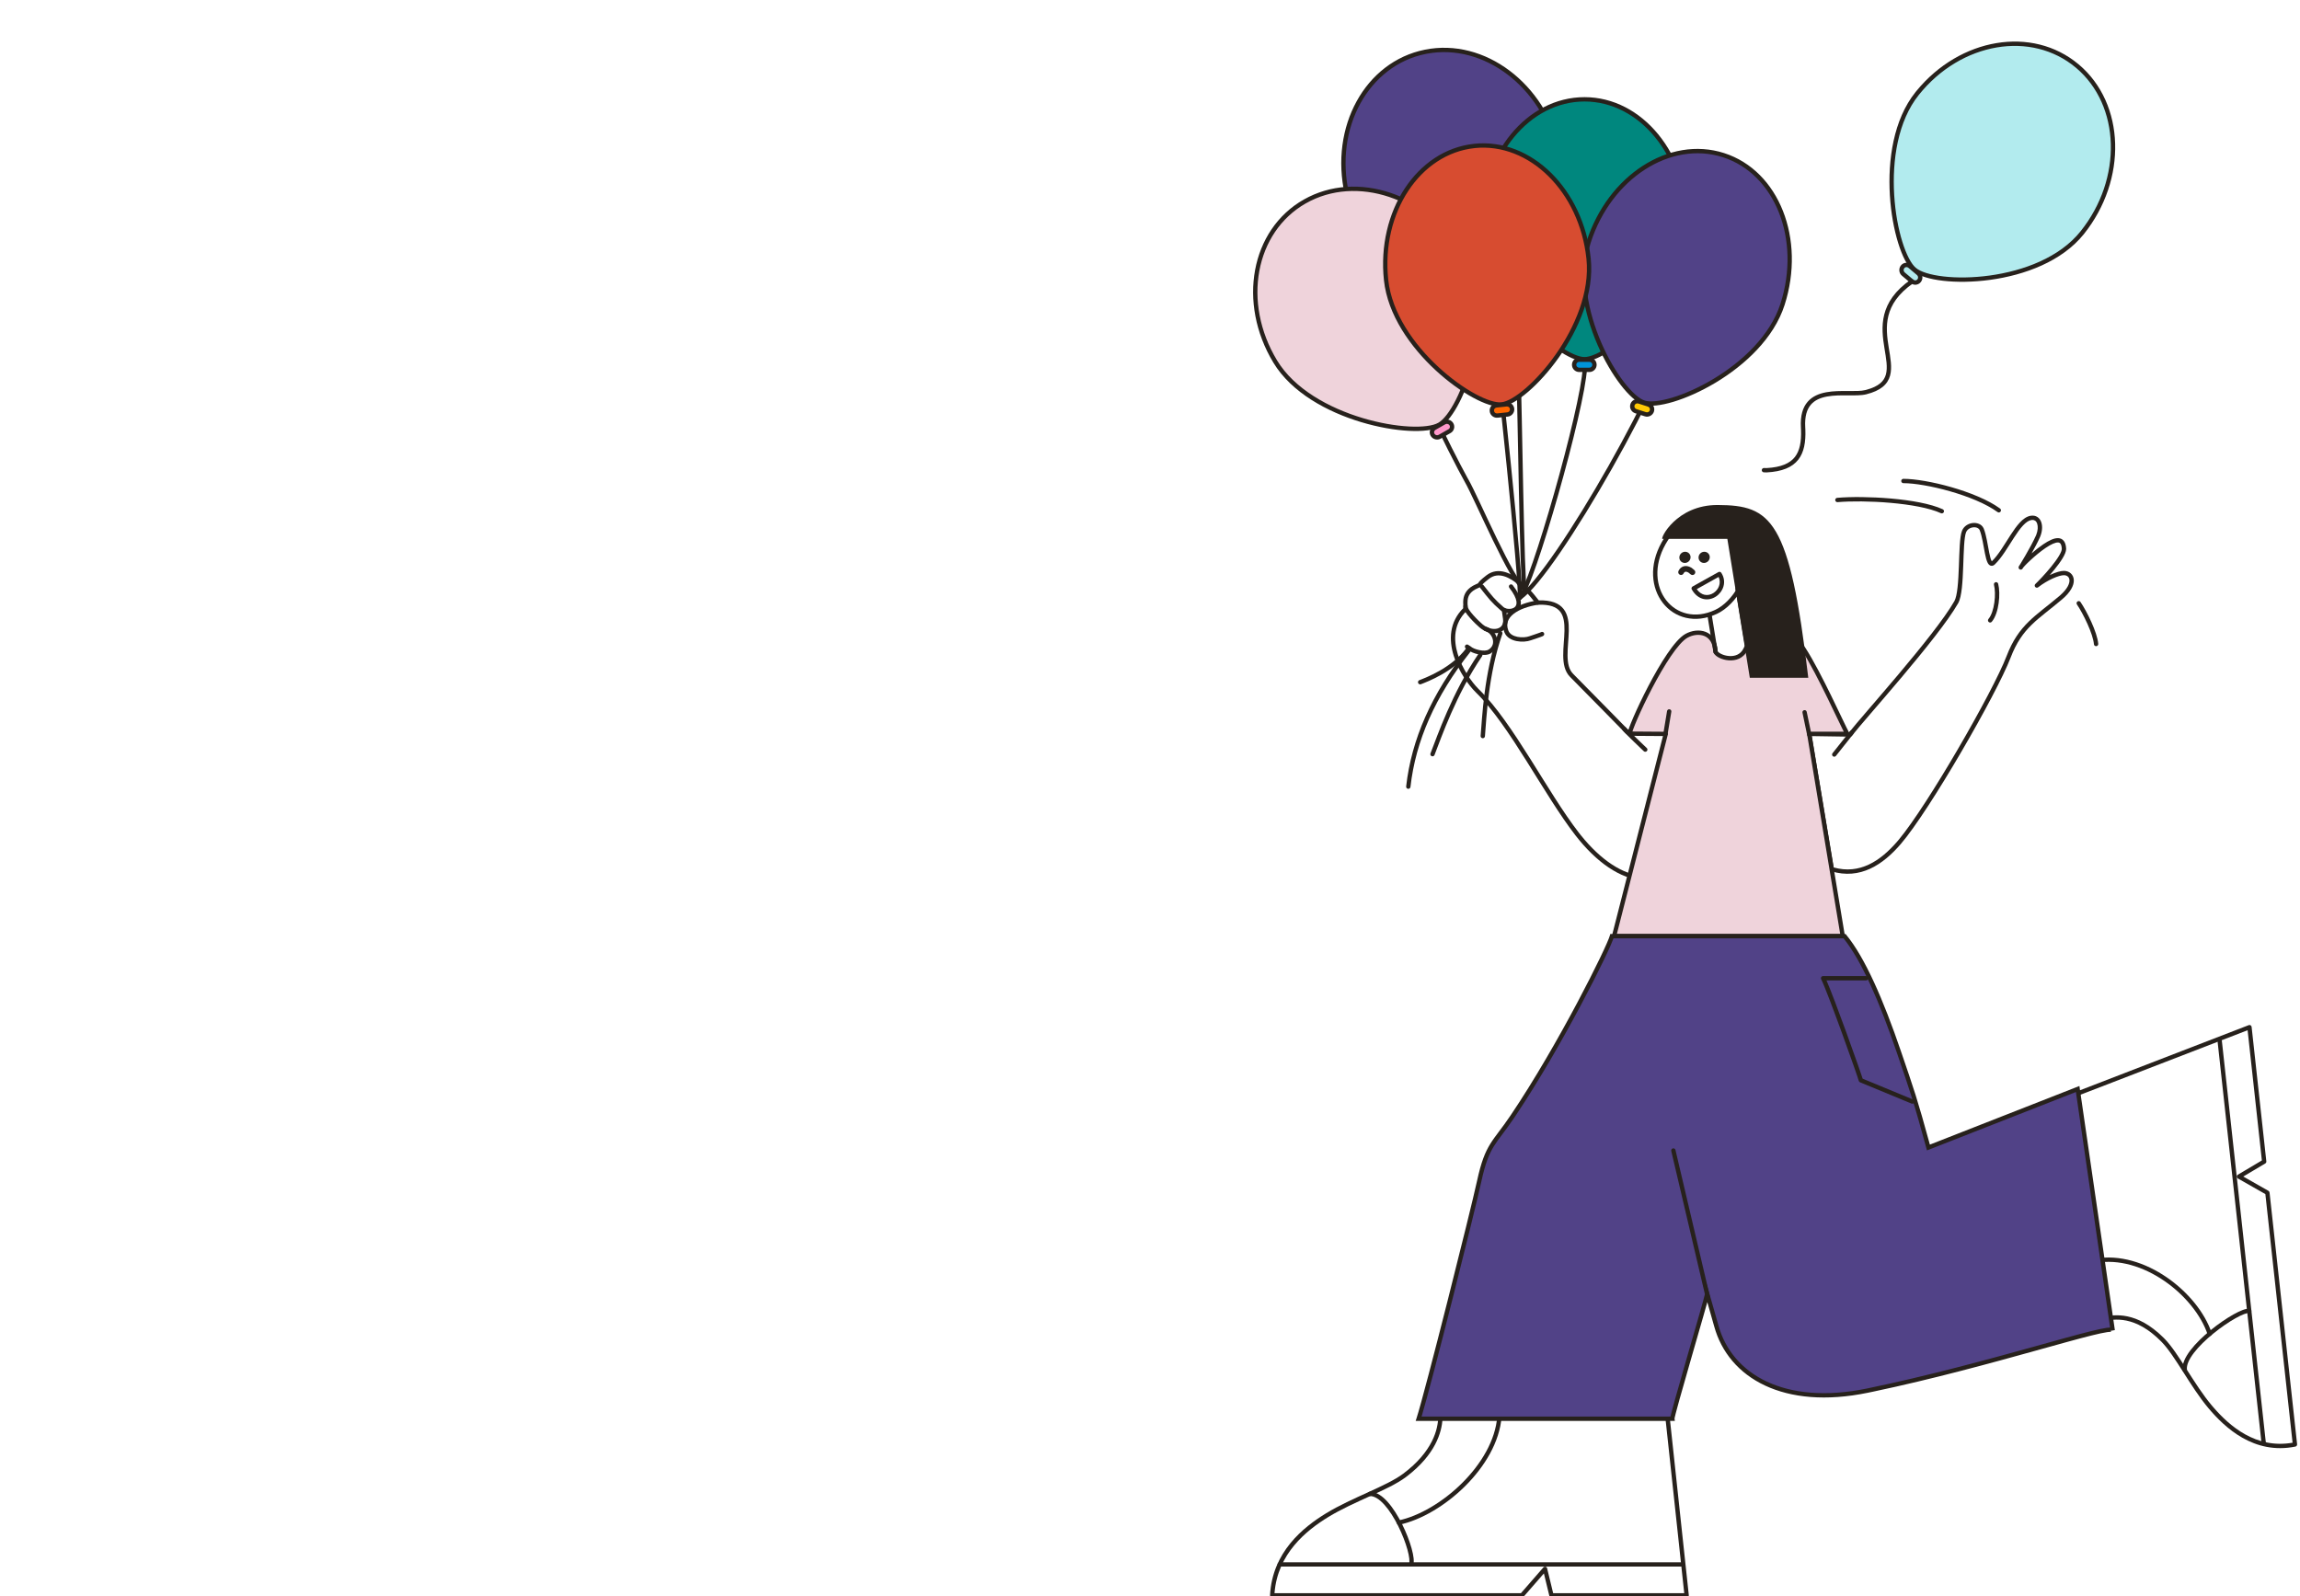 <svg width="631" height="438" viewBox="0 0 631 438" fill="none" xmlns="http://www.w3.org/2000/svg">
<g clip-path="url(#clip0_573_792)">
<path d="M395.747 389.333C395.544 393.034 393.783 399.085 386.038 405.032L385.644 405.331C383.261 407.116 379.656 408.79 375.842 410.527C371.998 412.279 367.909 414.108 364.451 416.221C358.304 419.978 350.514 426.292 349.659 437.138H417.268L423.425 430.07L423.484 430.012C423.628 429.887 423.825 429.837 424.014 429.883C424.23 429.936 424.399 430.105 424.451 430.321L426.104 437.138H462.065L456.93 389.333H395.747ZM463.321 437.733C463.321 438.062 463.055 438.328 462.727 438.328H425.637C425.363 438.328 425.124 438.14 425.059 437.874L423.566 431.719L417.987 438.124C417.874 438.254 417.71 438.328 417.538 438.328H349.022C348.859 438.328 348.703 438.261 348.591 438.142C348.478 438.024 348.42 437.864 348.429 437.701C349.06 425.856 357.484 419.085 363.831 415.206C367.364 413.047 371.528 411.186 375.349 409.445C379.2 407.69 382.673 406.07 384.931 404.378H384.932C393.147 398.234 394.535 392.047 394.579 388.73L394.582 388.669C394.616 388.373 394.868 388.142 395.173 388.142H457.464L457.521 388.145C457.799 388.172 458.025 388.391 458.056 388.674L463.318 437.664C463.32 437.685 463.321 437.706 463.321 437.728V437.733Z" fill="#27211C"></path>
<path d="M461.543 428.653C461.871 428.653 462.138 428.919 462.138 429.248C462.138 429.576 461.871 429.843 461.543 429.843H351.065C350.736 429.843 350.47 429.576 350.47 429.248C350.47 428.919 350.736 428.653 351.065 428.653H461.543Z" fill="#27211C"></path>
<path d="M375.818 409.309C377.559 409.273 379.231 410.464 380.684 412.078C382.161 413.719 383.531 415.927 384.665 418.202C385.801 420.481 386.714 422.858 387.269 424.854C387.546 425.851 387.738 426.767 387.82 427.536C387.899 428.277 387.888 428.978 387.673 429.481C387.545 429.783 387.195 429.924 386.893 429.795C386.591 429.667 386.451 429.317 386.579 429.015C386.667 428.81 386.712 428.372 386.637 427.661C386.564 426.979 386.39 426.131 386.123 425.173C385.591 423.257 384.706 420.952 383.601 418.734C382.494 416.512 381.18 414.407 379.801 412.875C378.397 411.316 377.038 410.474 375.843 410.499C375.515 410.506 375.243 410.245 375.236 409.916C375.23 409.588 375.49 409.316 375.818 409.309Z" fill="#27211C"></path>
<path d="M411.406 388.145C411.733 388.17 411.978 388.456 411.953 388.783C411.422 395.655 407.336 402.421 401.967 407.759C396.597 413.098 389.861 417.09 383.897 418.356C383.576 418.424 383.26 418.219 383.192 417.898C383.124 417.576 383.329 417.26 383.65 417.192C389.336 415.985 395.877 412.137 401.129 406.915C406.383 401.69 410.266 395.175 410.767 388.692C410.793 388.364 411.078 388.119 411.406 388.145Z" fill="#27211C"></path>
<path d="M617.102 281.243C617.417 281.226 617.691 281.458 617.726 281.772L621.763 318.655C621.789 318.887 621.676 319.113 621.476 319.232L615.434 322.818L622.348 326.752L622.408 326.791C622.54 326.889 622.627 327.038 622.645 327.204L630.205 396.269C630.238 396.575 630.033 396.856 629.731 396.917C618.335 399.223 610.362 391.695 605.889 386.393V386.393C603.39 383.429 601.085 379.791 598.952 376.45C596.801 373.08 594.843 370.043 593.005 368.174V368.173C589.387 364.494 586.137 362.924 583.412 362.357C580.682 361.789 578.42 362.214 576.742 362.629C576.576 362.67 576.399 362.637 576.259 362.539C576.118 362.441 576.027 362.286 576.008 362.116L569.226 300.172C569.197 299.904 569.351 299.649 569.603 299.552L616.849 281.315C616.924 281.274 617.01 281.248 617.102 281.243ZM570.458 300.497L577.117 361.318C578.802 360.944 581.027 360.645 583.654 361.192C586.551 361.795 589.882 363.414 593.502 366.987L593.853 367.339C595.798 369.318 597.828 372.479 599.954 375.81C602.099 379.169 604.36 382.734 606.798 385.626L607.223 386.124C611.635 391.228 618.879 397.622 628.962 395.852L621.496 327.636L613.957 323.347C613.773 323.242 613.659 323.047 613.657 322.835C613.655 322.623 613.766 322.426 613.948 322.318L620.539 318.404L616.628 282.675L570.458 300.497Z" fill="#27211C"></path>
<path d="M608.913 285.094C609.239 285.058 609.532 285.294 609.568 285.62L621.642 395.956C621.677 396.283 621.442 396.577 621.115 396.612C620.789 396.648 620.495 396.413 620.459 396.086L608.386 285.749C608.351 285.423 608.586 285.129 608.913 285.094Z" fill="#27211C"></path>
<path d="M615.243 359.455C615.95 359.189 616.641 359.016 617.171 359.102C617.495 359.155 617.716 359.46 617.663 359.784C617.61 360.109 617.305 360.329 616.981 360.276C616.786 360.245 616.356 360.308 615.661 360.569C614.998 360.818 614.185 361.211 613.274 361.723C611.454 362.746 609.291 364.22 607.237 365.891C605.181 367.565 603.257 369.418 601.9 371.194C600.517 373.003 599.826 374.601 599.983 375.799C600.025 376.125 599.796 376.423 599.47 376.466C599.145 376.509 598.846 376.279 598.804 375.954C598.58 374.25 599.547 372.314 600.955 370.471C602.389 368.595 604.389 366.676 606.487 364.969C608.586 363.26 610.805 361.746 612.691 360.686C613.633 360.156 614.504 359.732 615.243 359.455Z" fill="#27211C"></path>
<path d="M574.729 345.366C581.515 344.134 588.598 346.472 594.422 350.46C600.244 354.448 604.893 360.144 606.785 365.768C606.89 366.079 606.722 366.416 606.411 366.521C606.1 366.626 605.763 366.458 605.658 366.147C603.866 360.819 599.407 355.317 593.75 351.442C588.093 347.568 581.325 345.378 574.941 346.537C574.618 346.595 574.309 346.381 574.25 346.058C574.191 345.735 574.406 345.425 574.729 345.366Z" fill="#27211C"></path>
<path d="M416.706 102.804C417.034 102.815 417.291 103.091 417.28 103.419L417.263 103.908C417.365 106.554 417.596 120.829 417.89 134.505C418.037 141.367 418.2 148.083 418.371 153.118C418.456 155.636 418.543 157.729 418.631 159.208C418.675 159.948 418.719 160.527 418.762 160.926C418.784 161.127 418.804 161.27 418.822 161.361C418.825 161.375 418.827 161.387 418.829 161.397C418.927 161.582 418.924 161.811 418.804 161.997C418.638 162.255 418.302 162.344 418.03 162.202C417.464 161.908 416.864 161.244 416.262 160.43C415.641 159.589 414.954 158.495 414.229 157.236C412.777 154.717 411.144 151.486 409.539 148.175C407.934 144.862 406.349 141.453 404.996 138.581C403.637 135.696 402.523 133.373 401.847 132.198V132.198C401.176 131.035 399.131 127.178 397.209 123.341C396.247 121.421 395.312 119.499 394.593 117.915C394.234 117.124 393.926 116.411 393.695 115.824C393.484 115.286 393.322 114.814 393.254 114.474C393.251 114.467 393.247 114.457 393.242 114.446C393.22 114.396 393.187 114.327 393.146 114.241C393.066 114.071 392.957 113.843 392.85 113.611C392.743 113.379 392.633 113.131 392.55 112.916C392.509 112.809 392.471 112.7 392.443 112.6C392.421 112.521 392.382 112.374 392.394 112.223L392.401 112.163C392.453 111.866 392.723 111.651 393.03 111.674C393.338 111.696 393.573 111.95 393.581 112.252C393.582 112.259 393.585 112.268 393.588 112.279C393.602 112.328 393.625 112.398 393.66 112.488C393.729 112.667 393.826 112.888 393.93 113.114C394.033 113.338 394.138 113.556 394.221 113.731C394.261 113.817 394.298 113.896 394.326 113.957C394.34 113.988 394.354 114.018 394.365 114.047C394.367 114.052 394.375 114.071 394.384 114.097L394.411 114.193L394.414 114.21C394.45 114.419 394.576 114.814 394.802 115.389C395.022 115.949 395.321 116.641 395.676 117.423C396.386 118.987 397.313 120.894 398.272 122.809C399.952 126.162 401.718 129.515 402.571 131.059L402.877 131.604V131.604C403.584 132.832 404.722 135.208 406.072 138.074C407.428 140.954 409.008 144.351 410.609 147.656C412.212 150.962 413.83 154.161 415.259 156.642C415.974 157.884 416.636 158.933 417.218 159.722C417.315 159.853 417.409 159.974 417.498 160.086C417.48 159.84 417.461 159.57 417.444 159.278C417.355 157.783 417.268 155.678 417.182 153.158C417.011 148.116 416.848 141.394 416.701 134.531C416.406 120.794 416.176 106.508 416.074 103.933C416.074 103.918 416.074 103.903 416.074 103.889L416.091 103.378C416.103 103.05 416.378 102.793 416.706 102.804Z" fill="#27211C"></path>
<path fill-rule="evenodd" clip-rule="evenodd" d="M391.02 14.217C407.055 10.996 423.433 23.277 427.604 41.652C431.77 60.027 414.046 82.516 406.846 83.962C399.647 85.407 373.708 71.692 369.537 53.323C365.365 34.948 374.99 17.444 391.02 14.217Z" fill="#514287"></path>
<path d="M390.903 13.634C407.326 10.335 423.959 22.907 428.184 41.52V41.52C430.316 50.923 426.843 61.302 421.998 69.459C419.57 73.548 416.78 77.109 414.132 79.746C412.809 81.065 411.514 82.16 410.31 82.975C409.113 83.785 407.973 84.342 406.964 84.545C405.955 84.747 404.675 84.677 403.234 84.397C401.784 84.116 400.128 83.615 398.35 82.921C394.792 81.533 390.703 79.356 386.715 76.56C378.759 70.981 371.091 62.851 368.957 53.455C364.73 34.837 374.468 16.942 390.902 13.634H390.903ZM427.024 41.783C422.939 23.788 407.035 11.845 391.504 14.729L391.137 14.8C375.512 17.946 366.001 35.06 370.117 53.192C372.154 62.165 379.541 70.076 387.397 75.585C391.315 78.333 395.321 80.462 398.782 81.813C400.513 82.488 402.098 82.965 403.461 83.229C404.833 83.495 405.938 83.537 406.73 83.378C407.52 83.219 408.509 82.758 409.643 81.99C410.77 81.226 412.008 80.184 413.293 78.903C415.864 76.343 418.594 72.863 420.976 68.852C425.678 60.934 428.955 51.069 427.116 42.205L427.024 41.783Z" fill="#27211C"></path>
<path fill-rule="evenodd" clip-rule="evenodd" d="M405.274 84.403L408.337 83.788C409.092 83.637 409.852 84.124 410.02 84.879C410.188 85.633 409.712 86.37 408.958 86.521L405.895 87.136C405.141 87.287 404.387 86.8 404.213 86.045C404.044 85.291 404.52 84.554 405.274 84.403Z" fill="#0000FF"></path>
<path d="M408.221 83.204C409.289 82.991 410.361 83.676 410.6 84.749C410.84 85.826 410.16 86.888 409.075 87.105L409.074 87.104L406.012 87.72H406.012C404.941 87.934 403.879 87.246 403.633 86.179L403.632 86.175C403.392 85.098 404.073 84.037 405.157 83.82L408.221 83.204H408.221ZM409.44 85.008C409.343 84.573 408.895 84.283 408.454 84.371L405.391 84.986H405.391C404.967 85.071 404.697 85.483 404.792 85.915C404.896 86.356 405.342 86.64 405.778 86.553L408.841 85.938H408.842C409.265 85.853 409.536 85.441 409.44 85.008Z" fill="#27211C"></path>
<path fill-rule="evenodd" clip-rule="evenodd" d="M357.956 55.285C372.164 47.189 391.57 53.701 401.299 69.835C411.029 85.97 401.259 112.894 394.877 116.527C388.496 120.16 359.563 115.296 349.834 99.162C340.105 83.027 343.743 63.381 357.95 55.285H357.956Z" fill="#EFD3DB"></path>
<path d="M357.703 54.745C372.251 46.489 391.963 53.2 401.809 69.528C406.787 77.784 406.749 88.73 404.711 97.997C403.689 102.642 402.157 106.9 400.472 110.236C399.629 111.904 398.742 113.35 397.855 114.502C396.974 115.647 396.066 116.534 395.171 117.044C394.278 117.553 393.04 117.888 391.585 118.076C390.119 118.265 388.391 118.309 386.484 118.21C382.67 118.01 378.104 117.228 373.439 115.827C364.135 113.031 354.301 107.722 349.325 99.469C339.467 83.121 343.089 63.069 357.656 54.768L357.703 54.745ZM400.79 70.143C391.187 54.217 372.115 47.902 358.251 55.802C358.239 55.809 358.226 55.813 358.214 55.819C344.39 63.722 340.75 82.945 350.343 98.855C355.096 106.736 364.593 111.926 373.782 114.688C378.364 116.064 382.836 116.827 386.546 117.021C388.401 117.118 390.056 117.073 391.432 116.896C392.818 116.717 393.881 116.409 394.583 116.01C395.283 115.611 396.077 114.862 396.913 113.776C397.744 112.698 398.592 111.318 399.41 109.699C401.047 106.46 402.547 102.298 403.549 97.742C405.559 88.605 405.54 78.021 400.79 70.143Z" fill="#27211C"></path>
<path fill-rule="evenodd" clip-rule="evenodd" d="M393.531 117.432L396.246 115.889C396.914 115.505 397.79 115.732 398.184 116.393C398.579 117.055 398.358 117.908 397.691 118.286L394.976 119.829C394.309 120.212 393.433 119.98 393.038 119.324C392.638 118.663 392.864 117.815 393.531 117.432Z" fill="#FF98CB"></path>
<path d="M395.953 115.372C396.899 114.83 398.133 115.147 398.695 116.089C399.257 117.032 398.946 118.259 397.984 118.804L397.983 118.803L395.272 120.345L395.272 120.345C394.323 120.89 393.09 120.563 392.529 119.632L392.478 119.543C391.975 118.606 392.312 117.446 393.235 116.916L393.238 116.915L395.953 115.371V115.372ZM397.674 116.698C397.447 116.317 396.93 116.182 396.542 116.404L396.54 116.406L393.827 117.948L393.827 117.948C393.446 118.167 393.322 118.644 393.547 119.016L393.548 119.018C393.776 119.398 394.296 119.534 394.68 119.313L394.682 119.312L397.397 117.768L397.398 117.767C397.77 117.557 397.9 117.077 397.674 116.698Z" fill="#27211C"></path>
<path d="M557.089 141.518C557.807 141.398 558.452 141.519 558.977 141.868C559.494 142.212 559.836 142.738 560.031 143.329C560.391 144.424 560.282 145.835 559.751 147.17L559.639 147.435C559.051 148.763 558.187 150.377 557.361 151.839C558.383 150.955 559.512 150.055 560.561 149.347C561.332 148.827 562.066 148.399 562.74 148.104C563.406 147.813 564.06 147.632 564.658 147.655C565.284 147.679 565.842 147.931 566.236 148.464C566.608 148.967 566.79 149.662 566.837 150.498L566.839 150.654C566.83 151.019 566.725 151.406 566.579 151.782C566.408 152.221 566.16 152.695 565.866 153.183C565.278 154.159 564.472 155.24 563.625 156.281C563.204 156.798 562.77 157.308 562.343 157.796C562.448 157.745 562.552 157.695 562.655 157.648C564.011 157.031 565.323 156.627 566.253 156.634H566.255C566.961 156.641 567.622 156.872 568.119 157.322C568.62 157.776 568.918 158.421 568.946 159.177C569.002 160.663 568.032 162.507 565.745 164.444L565.745 164.444C559.144 170.044 554.812 172.081 551.604 180.46C549.693 185.447 544.136 195.927 538.092 206.277C532.05 216.626 525.468 226.937 521.488 231.569L521.488 231.569C516.585 237.277 510.336 241.466 502.381 239.052C502.165 238.986 502.004 238.803 501.967 238.58L495.775 201.55C495.738 201.445 495.729 201.329 495.757 201.214C495.822 200.945 496.066 200.757 496.343 200.761L505.691 200.905H505.692L507.324 200.92C509.197 198.533 514.923 192.047 520.859 184.999C527.039 177.661 533.45 169.71 536.18 164.937C536.574 164.246 536.856 162.931 537.05 161.186C537.24 159.472 537.336 157.448 537.413 155.413C537.488 153.387 537.545 151.345 537.657 149.63C537.714 148.771 537.785 147.983 537.882 147.311C537.977 146.647 538.101 146.059 538.279 145.619C538.806 144.309 540.067 143.618 541.251 143.502C542.381 143.392 543.663 143.799 544.195 144.948L544.244 145.062V145.063C544.602 145.958 544.871 147.099 545.1 148.245C545.215 148.823 545.322 149.411 545.425 149.981C545.529 150.552 545.628 151.104 545.731 151.615C545.94 152.664 546.146 153.456 546.373 153.885C546.402 153.94 546.427 153.981 546.448 154.011C546.453 154.006 546.46 154.002 546.465 153.996C547.344 153.153 548.197 152.019 549.048 150.754C549.905 149.48 550.718 148.141 551.566 146.835C552.4 145.551 553.252 144.325 554.137 143.378C555.013 142.441 555.991 141.701 557.089 141.518ZM557.453 142.669L557.284 142.691C556.576 142.809 555.823 143.317 555.006 144.191C554.197 145.056 553.392 146.207 552.563 147.484C551.749 148.738 550.893 150.145 550.035 151.419C549.171 152.703 548.261 153.922 547.289 154.855C547.006 155.126 546.6 155.356 546.13 155.211C545.722 155.085 545.474 154.73 545.321 154.441C545 153.835 544.769 152.869 544.565 151.848C544.46 151.324 544.358 150.762 544.255 150.193C544.152 149.622 544.047 149.044 543.934 148.478C543.707 147.339 543.455 146.292 543.14 145.506V145.506C542.913 144.944 542.236 144.602 541.367 144.687C540.516 144.77 539.708 145.257 539.382 146.064L539.382 146.065C539.259 146.368 539.15 146.841 539.058 147.48C538.968 148.109 538.9 148.863 538.844 149.708C538.733 151.401 538.678 153.412 538.601 155.457C538.525 157.492 538.428 159.556 538.232 161.318C538.04 163.048 537.743 164.596 537.212 165.527V165.528C534.418 170.412 527.93 178.451 521.769 185.765C515.576 193.119 509.717 199.739 508.085 201.878C507.972 202.028 507.795 202.114 507.607 202.113L505.681 202.096H505.677V202.095L497.049 201.961L503.078 238.015C510.182 239.997 515.867 236.289 520.586 230.793L520.96 230.351C524.893 225.616 531.207 215.711 537.065 205.677C543.112 195.321 548.621 184.919 550.493 180.034C553.841 171.291 558.525 169.01 564.977 163.536L565.177 163.364C567.196 161.595 567.793 160.135 567.758 159.222C567.741 158.763 567.568 158.429 567.32 158.204C567.068 157.976 566.7 157.828 566.243 157.824C565.583 157.82 564.468 158.13 563.148 158.731C561.85 159.322 560.428 160.16 559.176 161.134C558.925 161.329 558.566 161.293 558.359 161.052C558.153 160.81 558.172 160.449 558.403 160.232C559.17 159.51 561.042 157.571 562.703 155.53C563.534 154.509 564.3 153.477 564.847 152.569C565.121 152.115 565.333 151.704 565.471 151.35C565.612 150.987 565.658 150.729 565.649 150.565C565.609 149.837 565.455 149.409 565.28 149.171C565.126 148.963 564.922 148.855 564.611 148.843C564.27 148.83 563.808 148.935 563.216 149.194C562.631 149.45 561.964 149.836 561.227 150.334H561.226C559.827 151.277 558.254 152.597 557.012 153.748C556.392 154.322 555.862 154.848 555.483 155.255C555.3 155.453 555.158 155.616 555.06 155.741C555.05 155.756 555.042 155.771 555.033 155.785C554.987 155.86 554.951 155.918 554.926 155.957C554.914 155.977 554.905 155.992 554.899 156.002C554.896 156.007 554.893 156.011 554.891 156.014C554.891 156.015 554.89 156.016 554.89 156.016L554.889 156.018C554.735 156.265 554.425 156.364 554.156 156.252C553.887 156.14 553.739 155.85 553.806 155.566C553.836 155.436 553.901 155.325 553.941 155.262C553.98 155.198 554.027 155.132 554.078 155.065C554.164 154.926 554.275 154.746 554.406 154.53C554.731 153.994 555.181 153.245 555.675 152.392C556.668 150.682 557.832 148.578 558.552 146.953L558.648 146.725C559.1 145.585 559.154 144.468 558.901 143.701C558.769 143.299 558.563 143.021 558.318 142.859C558.111 142.721 557.831 142.636 557.453 142.669Z" fill="#27211C"></path>
<path d="M407.801 157.854C409.436 156.6 411.22 156.472 412.917 156.962C414.587 157.444 416.187 158.522 417.558 159.702C418.937 160.888 420.125 162.212 420.971 163.233C421.395 163.744 421.736 164.182 421.972 164.49C422.046 164.587 422.106 164.666 422.156 164.732C425.573 164.638 427.719 165.495 428.967 167.095C430.221 168.701 430.44 170.907 430.396 173.123C430.373 174.243 430.281 175.409 430.199 176.544C430.117 177.687 430.045 178.802 430.055 179.857C430.075 181.99 430.434 183.726 431.571 184.871C433.841 187.156 437.649 191.03 440.889 194.332C442.51 195.983 443.988 197.491 445.061 198.587C445.598 199.134 446.033 199.579 446.335 199.886C446.454 200.008 446.553 200.109 446.628 200.186H456.908L456.972 200.189C457.121 200.206 457.26 200.278 457.359 200.393L461.726 205.474C461.808 205.552 461.869 205.653 461.896 205.771L466.967 227.623C466.995 227.742 466.985 227.867 466.939 227.981C463.004 237.659 457.233 241.84 450.843 241.531C444.547 241.227 437.924 236.558 432.229 229.219C427.863 223.591 423.342 216.024 418.777 208.777C414.194 201.5 409.567 194.548 404.952 190.04V190.04C402.92 188.057 400.143 184.21 398.813 179.901C397.483 175.594 397.576 170.718 401.451 166.852C401.454 166.839 401.458 166.819 401.461 166.792C401.473 166.673 401.469 166.508 401.457 166.265C401.434 165.809 401.384 165.156 401.471 164.458C401.56 163.748 401.79 162.969 402.335 162.229C402.88 161.489 403.712 160.826 404.943 160.303C405.312 160.146 405.449 160.076 405.504 160.043C405.514 160.025 405.533 159.992 405.553 159.958C405.753 159.62 406.173 159.105 407.801 157.854ZM412.588 158.105C411.182 157.7 409.806 157.815 408.526 158.798C406.912 160.037 406.652 160.436 406.577 160.564C406.549 160.61 406.454 160.826 406.223 160.994C406.054 161.117 405.795 161.233 405.41 161.398H405.408C404.336 161.853 403.689 162.396 403.293 162.934C402.896 163.473 402.722 164.046 402.652 164.605C402.581 165.177 402.62 165.712 402.645 166.206C402.656 166.439 402.666 166.689 402.645 166.908C402.625 167.111 402.568 167.419 402.334 167.651L402.333 167.652C398.84 171.103 398.691 175.474 399.95 179.55C401.173 183.512 403.705 187.092 405.601 189.008L405.782 189.188L405.783 189.189C410.514 193.81 415.21 200.881 419.784 208.142C424.376 215.433 428.849 222.922 433.168 228.489L433.696 229.159C439.181 235.995 445.304 240.073 450.901 240.343C456.551 240.616 461.936 237.005 465.765 227.705L460.772 206.19L456.635 201.376H446.378C446.218 201.376 446.065 201.311 445.953 201.197L445.945 201.189C445.94 201.184 445.933 201.176 445.923 201.165C445.902 201.145 445.872 201.114 445.832 201.073C445.753 200.992 445.636 200.872 445.485 200.719C445.184 200.411 444.748 199.967 444.212 199.419C443.139 198.324 441.661 196.816 440.041 195.166C436.8 191.864 432.994 187.992 430.727 185.71C429.245 184.217 428.886 182.066 428.865 179.869C428.855 178.759 428.931 177.599 429.013 176.458C429.096 175.309 429.185 174.181 429.207 173.099C429.25 170.912 429.009 169.082 428.03 167.827C427.082 166.612 425.312 165.786 421.904 165.931C421.895 165.931 421.887 165.932 421.878 165.932C421.721 165.932 421.611 165.869 421.585 165.855C421.544 165.831 421.514 165.808 421.499 165.796C421.469 165.772 421.447 165.749 421.438 165.739C421.417 165.718 421.399 165.696 421.388 165.683C421.363 165.653 421.333 165.613 421.301 165.572C421.238 165.49 421.14 165.36 421.028 165.214C420.797 164.912 420.467 164.487 420.056 163.992C419.233 162.999 418.092 161.731 416.783 160.604C415.467 159.472 414.02 158.518 412.588 158.105Z" fill="#27211C"></path>
<path d="M421.796 164.749C422.12 164.7 422.423 164.924 422.472 165.249C422.521 165.574 422.296 165.877 421.972 165.925C419.346 166.318 416.857 167.178 415.267 168.43C414.477 169.051 413.936 169.747 413.684 170.503C413.45 171.202 413.446 172.001 413.786 172.922L413.859 173.108C414.211 173.964 415.137 174.511 416.337 174.744C417.525 174.974 418.804 174.858 419.594 174.565L419.595 174.564C419.793 174.491 420.585 174.232 421.313 173.985C421.685 173.859 422.046 173.735 422.325 173.633C422.465 173.582 422.579 173.538 422.66 173.505C422.699 173.488 422.726 173.476 422.742 173.468C422.997 173.302 423.342 173.355 423.534 173.599C423.738 173.857 423.693 174.231 423.435 174.434C423.367 174.488 423.293 174.524 423.261 174.539C423.216 174.561 423.166 174.583 423.115 174.604C423.011 174.647 422.879 174.697 422.733 174.751C422.441 174.858 422.068 174.986 421.694 175.113C420.931 175.371 420.186 175.614 420.007 175.68L420.006 175.679C418.986 176.059 417.484 176.178 416.111 175.911C414.75 175.647 413.335 174.962 412.759 173.561L412.67 173.331C412.247 172.185 412.228 171.108 412.556 170.126C412.902 169.089 413.616 168.215 414.531 167.495C416.349 166.064 419.067 165.157 421.796 164.749Z" fill="#27211C"></path>
<path d="M406.158 160.454C406.415 160.25 406.79 160.293 406.994 160.551C409.354 163.533 410.014 164.445 412.509 166.599L412.567 166.646C412.874 166.878 413.39 167.05 413.976 167.063C414.596 167.077 415.178 166.91 415.557 166.589C415.904 166.295 416.154 165.813 416.029 164.99C415.899 164.133 415.359 162.92 414.083 161.293C413.88 161.035 413.926 160.661 414.184 160.458C414.442 160.255 414.816 160.3 415.019 160.559C416.353 162.26 417.031 163.664 417.205 164.812C417.384 165.994 417.023 166.906 416.326 167.497C415.661 168.061 414.764 168.271 413.95 168.253C413.142 168.235 412.299 167.989 411.732 167.499C409.144 165.265 408.423 164.273 406.061 161.29C405.857 161.032 405.901 160.658 406.158 160.454Z" fill="#27211C"></path>
<path d="M402.139 165.775C402.464 165.818 402.693 166.118 402.649 166.443C402.649 166.443 402.649 166.448 402.649 166.459C402.65 166.47 402.651 166.487 402.655 166.509C402.664 166.555 402.68 166.617 402.71 166.695C402.771 166.853 402.874 167.048 403.019 167.276C403.308 167.731 403.729 168.258 404.201 168.79C405.144 169.852 406.232 170.872 406.719 171.284L406.847 171.389C408.172 172.448 409.692 172.752 410.783 172.466C411.338 172.321 411.77 172.029 412.041 171.62C412.311 171.214 412.46 170.635 412.349 169.848L412.013 167.463C411.967 167.138 412.193 166.837 412.518 166.791C412.843 166.745 413.144 166.971 413.19 167.297L413.527 169.682C413.671 170.703 413.491 171.587 413.031 172.279C412.573 172.968 411.875 173.41 411.084 173.617C409.518 174.027 407.545 173.539 405.952 172.193H405.952C405.423 171.746 404.293 170.686 403.312 169.579C402.821 169.027 402.354 168.446 402.015 167.914C401.846 167.649 401.7 167.38 401.601 167.122C401.505 166.873 401.431 166.58 401.471 166.286C401.514 165.96 401.813 165.731 402.139 165.775Z" fill="#27211C"></path>
<path d="M406.936 172.391C407.015 172.072 407.338 171.877 407.656 171.956C409.115 172.318 410.269 173.609 410.666 175.036C411.075 176.509 410.696 178.201 409.006 179.26L409.006 179.26C408.544 179.549 407.973 179.669 407.41 179.698C406.84 179.728 406.229 179.667 405.645 179.55C405.06 179.432 404.486 179.255 403.987 179.044C403.522 178.847 403.089 178.604 402.776 178.327C402.764 178.32 402.749 178.311 402.731 178.3C402.68 178.268 402.609 178.224 402.534 178.178C402.459 178.131 402.378 178.079 402.306 178.032C402.241 177.989 402.16 177.935 402.101 177.887C401.847 177.679 401.809 177.304 402.017 177.05C402.225 176.795 402.6 176.758 402.854 176.966C402.856 176.967 402.864 176.973 402.883 176.986C402.903 177 402.928 177.018 402.958 177.038C403.019 177.078 403.092 177.123 403.164 177.168C403.235 177.213 403.303 177.254 403.356 177.287C403.381 177.303 403.405 177.318 403.423 177.329C403.432 177.334 403.442 177.341 403.451 177.347C403.455 177.349 403.463 177.355 403.472 177.361C403.476 177.364 403.484 177.369 403.493 177.376C403.496 177.378 403.514 177.394 403.538 177.416L403.539 177.415C403.71 177.575 404.022 177.767 404.451 177.949C404.871 178.127 405.368 178.281 405.878 178.383C406.39 178.486 406.9 178.534 407.349 178.51C407.805 178.486 408.151 178.391 408.376 178.251C409.558 177.51 409.808 176.393 409.52 175.356C409.219 174.273 408.348 173.353 407.37 173.111C407.051 173.032 406.857 172.71 406.936 172.391Z" fill="#27211C"></path>
<path d="M445.286 199.49C445.562 199.313 445.93 199.394 446.107 199.671C446.109 199.673 446.129 199.699 446.182 199.761C446.235 199.822 446.306 199.901 446.395 199.995C446.572 200.184 446.809 200.426 447.086 200.705C447.641 201.261 448.347 201.951 449.045 202.625C449.742 203.299 450.428 203.954 450.939 204.441C451.195 204.685 451.407 204.886 451.555 205.027C451.629 205.097 451.687 205.152 451.727 205.189L451.784 205.243L451.787 205.247C452.026 205.472 452.037 205.849 451.811 206.088C451.586 206.326 451.209 206.337 450.97 206.112L450.969 206.11C450.969 206.11 450.968 206.109 450.967 206.108C450.964 206.105 450.96 206.102 450.955 206.097C450.944 206.087 450.929 206.073 450.909 206.054C450.87 206.016 450.811 205.961 450.737 205.89C450.588 205.749 450.375 205.547 450.119 205.303C449.606 204.814 448.918 204.157 448.219 203.481C447.52 202.806 446.806 202.109 446.244 201.545C445.963 201.263 445.717 201.011 445.528 200.81C445.356 200.627 445.188 200.441 445.106 200.312C444.929 200.036 445.009 199.668 445.286 199.49Z" fill="#27211C"></path>
<path fill-rule="evenodd" clip-rule="evenodd" d="M478.866 178.169C476.952 182.162 471.347 180.404 470.663 178.871C470.442 173.335 465.789 172.737 462.691 174.449C457.134 177.519 446.929 199.922 447.126 201.303L456.994 201.373L442.815 256.863H505.553L496.352 201.35H506.806C505.397 198.808 499.229 184.948 494.849 178.14C490.55 171.454 483.037 169.289 478.86 178.169H478.866Z" fill="#EFD3DB"></path>
<path d="M478.322 177.916C480.48 173.329 483.599 171.429 486.863 171.725C490.052 172.015 493.145 174.391 495.349 177.818C497.561 181.255 500.211 186.451 502.476 191.083C504.756 195.747 506.631 199.807 507.326 201.061C507.428 201.245 507.426 201.47 507.319 201.652C507.212 201.833 507.017 201.945 506.806 201.945H497.053L506.14 256.766C506.168 256.938 506.12 257.114 506.007 257.248C505.894 257.381 505.728 257.458 505.553 257.458H442.815C442.632 257.458 442.458 257.373 442.346 257.228C442.233 257.083 442.194 256.894 442.239 256.716L456.23 201.962L447.122 201.898C446.827 201.896 446.579 201.679 446.537 201.388C446.518 201.251 446.535 201.113 446.551 201.016C446.569 200.906 446.598 200.783 446.633 200.652C446.705 200.389 446.813 200.059 446.951 199.676C447.227 198.91 447.637 197.897 448.148 196.72C449.169 194.363 450.606 191.325 452.224 188.234C453.84 185.144 455.642 181.991 457.395 179.411C458.271 178.122 459.141 176.967 459.975 176.032C460.802 175.104 461.623 174.36 462.404 173.928C464.07 173.008 466.195 172.681 467.976 173.389C469.783 174.108 471.095 175.835 471.249 178.707C471.376 178.897 471.688 179.173 472.225 179.435C472.809 179.72 473.561 179.939 474.349 179.999C475.904 180.118 477.476 179.625 478.3 177.969C478.307 177.951 478.314 177.934 478.322 177.916ZM486.755 172.91C484.157 172.674 481.447 174.115 479.431 178.355C479.423 178.379 479.413 178.403 479.402 178.426C478.304 180.717 476.136 181.329 474.258 181.185C473.32 181.114 472.422 180.855 471.703 180.504C471.016 180.169 470.379 179.693 470.12 179.114C470.089 179.045 470.071 178.971 470.068 178.895C469.966 176.315 468.855 175.019 467.536 174.494C466.161 173.948 464.411 174.178 462.979 174.969C462.371 175.305 461.656 175.933 460.862 176.823C460.075 177.706 459.237 178.816 458.379 180.08C456.661 182.608 454.882 185.717 453.277 188.785C451.673 191.851 450.249 194.864 449.239 197.193C448.734 198.358 448.335 199.346 448.07 200.081C447.982 200.323 447.91 200.535 447.854 200.713L456.999 200.778C457.181 200.779 457.354 200.865 457.465 201.01C457.577 201.154 457.615 201.343 457.57 201.52L443.581 256.268H504.852L495.765 201.447C495.736 201.275 495.785 201.098 495.898 200.965C496.011 200.831 496.177 200.754 496.352 200.754H505.828C504.918 198.94 503.279 195.433 501.407 191.606C499.141 186.97 496.518 181.833 494.349 178.462C492.254 175.204 489.441 173.154 486.755 172.91Z" fill="#27211C"></path>
<path fill-rule="evenodd" clip-rule="evenodd" d="M506.053 256.869C511.129 263.027 516.147 274.542 520.957 288.633C524.652 299.451 525.465 301.674 529.061 314.855L570.003 298.801L579.622 365.046C579.268 363.154 545.886 374.64 512.318 381.564C489.518 386.265 474.672 377.611 470.861 363.787C470.066 360.902 468.366 355.023 468.366 355.023C468.058 356.851 458.672 388.383 458.805 389.271H389.204C391.525 382.115 403.992 332.51 405.831 324.031C408.007 314.025 410.008 313.665 414.87 306.451C428.103 286.828 441.348 260.096 442.23 256.869H506.053Z" fill="#514287"></path>
<path d="M506.333 256.274L506.511 256.49C511.665 262.741 516.711 274.353 521.519 288.441C525.157 299.089 526.005 301.426 529.46 314.06L570.483 297.974L580.21 364.96L579.037 365.155C579.075 365.355 579.219 365.437 579.249 365.45C579.268 365.459 579.244 365.445 579.136 365.438C578.929 365.424 578.586 365.446 578.09 365.517C577.109 365.659 575.67 365.973 573.82 366.432C570.126 367.349 564.882 368.82 558.584 370.572C546.392 373.963 530.287 378.393 514.013 381.818L512.438 382.146C500.946 384.516 491.398 383.532 484.216 380.161C477.025 376.785 472.24 371.029 470.287 363.945C469.89 362.506 469.267 360.318 468.743 358.487C468.621 358.06 468.503 357.652 468.396 357.278C468.113 358.303 467.736 359.64 467.295 361.184C466.374 364.412 465.175 368.554 463.991 372.665C462.807 376.776 461.637 380.855 460.772 383.962C460.339 385.516 459.984 386.823 459.741 387.768C459.619 388.241 459.527 388.618 459.467 388.888C459.438 389.024 459.418 389.125 459.407 389.195C459.404 389.213 459.402 389.227 459.401 389.237L459.495 389.866H388.386L388.638 389.088C390.95 381.959 403.412 332.378 405.25 323.904C406.346 318.863 407.409 316.201 408.837 313.882C409.544 312.733 410.334 311.678 411.237 310.476C412.142 309.272 413.171 307.908 414.376 306.118L414.377 306.118C420.978 296.33 427.587 284.761 432.657 275.232C435.191 270.468 437.339 266.218 438.908 262.96C439.692 261.331 440.33 259.951 440.799 258.882C441.274 257.799 441.559 257.067 441.656 256.712L441.776 256.274H506.333ZM442.662 257.464C442.496 257.93 442.233 258.574 441.888 259.36C441.412 260.446 440.768 261.839 439.98 263.476C438.403 266.75 436.248 271.015 433.707 275.791C428.785 285.041 422.408 296.225 415.984 305.857L415.363 306.783C414.138 308.601 413.093 309.987 412.188 311.192C411.28 312.4 410.523 313.412 409.85 314.506C408.517 316.671 407.491 319.192 406.412 324.156C404.628 332.381 392.854 379.265 390.012 388.677H458.297C458.3 388.662 458.303 388.648 458.306 388.633C458.37 388.342 458.466 387.949 458.589 387.472C458.835 386.515 459.193 385.198 459.626 383.642C460.493 380.53 461.665 376.446 462.849 372.335C464.033 368.222 465.231 364.084 466.152 360.857C466.612 359.244 467.003 357.861 467.288 356.825C467.578 355.77 467.747 355.115 467.779 354.924L468.212 352.351L468.937 354.857L468.937 354.859C468.938 354.859 468.938 354.861 468.938 354.862C468.939 354.865 468.94 354.869 468.942 354.874C468.945 354.886 468.95 354.903 468.956 354.924C468.969 354.968 468.988 355.033 469.012 355.116C469.06 355.282 469.129 355.524 469.215 355.822C469.387 356.419 469.624 357.244 469.886 358.159C470.411 359.989 471.035 362.183 471.434 363.628C473.292 370.369 477.836 375.852 484.721 379.084C491.615 382.32 500.89 383.313 512.198 380.981C528.96 377.523 545.68 372.926 558.266 369.426C564.553 367.677 569.819 366.199 573.533 365.278C575.387 364.818 576.876 364.491 577.919 364.34C578.289 364.286 578.622 364.253 578.904 364.246L569.522 299.628L528.662 315.65L528.488 315.011C524.895 301.847 524.087 299.637 520.394 288.825C515.639 274.896 510.71 263.581 505.77 257.464H442.662Z" fill="#27211C"></path>
<path d="M468.937 168.296C469.261 168.243 469.566 168.463 469.619 168.787L471.249 178.776C471.302 179.1 471.083 179.406 470.759 179.459C470.434 179.512 470.129 179.291 470.076 178.967L468.445 168.979C468.392 168.655 468.612 168.349 468.937 168.296Z" fill="#27211C"></path>
<path d="M476.622 160.943C476.946 160.889 477.252 161.108 477.306 161.432L479.847 176.696C479.901 177.02 479.682 177.327 479.359 177.381C479.035 177.435 478.728 177.216 478.674 176.892L476.133 161.627C476.079 161.303 476.298 160.997 476.622 160.943Z" fill="#27211C"></path>
<path d="M457.354 195.101C457.407 194.776 457.714 194.557 458.038 194.61C458.361 194.664 458.581 194.97 458.527 195.294L457.506 201.464C457.452 201.788 457.146 202.008 456.822 201.954C456.498 201.9 456.279 201.594 456.332 201.27L457.354 195.101Z" fill="#27211C"></path>
<path d="M494.966 194.853C495.288 194.786 495.602 194.993 495.669 195.314L496.958 201.489C497.025 201.811 496.819 202.126 496.497 202.193C496.176 202.26 495.861 202.054 495.794 201.732L494.506 195.557C494.439 195.235 494.645 194.921 494.966 194.853Z" fill="#27211C"></path>
<path d="M463.313 142.134C467 141.482 470.666 141.681 473.657 143.197C476.675 144.726 478.929 147.557 479.832 151.991V151.992C480.44 154.988 479.566 158.477 477.913 161.493C476.259 164.513 473.769 167.164 471.011 168.442H471.011C464.98 171.232 459.371 169.515 456.193 165.435C453.038 161.386 452.349 155.108 455.844 148.85C455.853 148.825 455.865 148.801 455.879 148.777C456.811 147.123 457.926 145.603 459.17 144.428C460.411 143.256 461.812 142.399 463.313 142.134ZM473.12 144.259C470.436 142.899 467.056 142.68 463.52 143.305C462.324 143.516 461.125 144.218 459.986 145.293C458.865 146.351 457.833 147.745 456.951 149.299C456.942 149.32 456.932 149.341 456.921 149.361C453.586 155.278 454.294 161.063 457.13 164.704C459.955 168.33 464.963 169.929 470.511 167.362C472.975 166.22 475.3 163.787 476.87 160.921C478.393 158.143 479.152 155.056 478.713 152.476L478.666 152.229C477.828 148.109 475.777 145.605 473.12 144.259Z" fill="#27211C"></path>
<path d="M461.903 155.391C462.544 155.208 463.239 155.334 463.924 155.712L464.061 155.791L464.152 155.855L464.154 155.856C464.155 155.857 464.157 155.859 464.159 155.86C464.163 155.864 464.17 155.869 464.178 155.876C464.195 155.89 464.219 155.909 464.248 155.933C464.305 155.98 464.383 156.043 464.462 156.108C464.621 156.238 464.788 156.374 464.82 156.4C465.152 156.672 465.201 157.162 464.93 157.495C464.658 157.827 464.168 157.876 463.835 157.604C463.804 157.578 463.637 157.442 463.478 157.312C463.399 157.248 463.321 157.184 463.264 157.137C463.248 157.124 463.233 157.112 463.221 157.102C462.766 156.838 462.479 156.843 462.33 156.886C462.177 156.93 462.02 157.054 461.904 157.311C461.727 157.702 461.266 157.877 460.875 157.7C460.483 157.523 460.309 157.062 460.486 156.671C460.747 156.092 461.219 155.587 461.903 155.391Z" fill="#27211C"></path>
<path fill-rule="evenodd" clip-rule="evenodd" d="M462.315 151.988C462.837 151.988 463.237 152.412 463.208 152.928C463.179 153.451 462.738 153.869 462.216 153.869C461.694 153.869 461.294 153.445 461.323 152.928C461.346 152.406 461.793 151.988 462.315 151.988Z" fill="#27211C"></path>
<path d="M462.314 151.393C463.176 151.393 463.85 152.102 463.802 152.962L463.801 152.961C463.759 153.806 463.046 154.463 462.216 154.463C461.357 154.463 460.684 153.759 460.729 152.902C460.766 152.054 461.482 151.393 462.314 151.393ZM462.314 152.583C462.103 152.583 461.925 152.758 461.916 152.955V152.962C461.906 153.135 462.033 153.274 462.216 153.274C462.427 153.274 462.605 153.099 462.614 152.902L462.614 152.895L462.611 152.832C462.591 152.689 462.474 152.583 462.314 152.583Z" fill="#27211C"></path>
<path fill-rule="evenodd" clip-rule="evenodd" d="M467.582 151.988C468.105 151.988 468.505 152.412 468.476 152.928C468.447 153.451 468.006 153.869 467.484 153.869C466.962 153.869 466.561 153.445 466.59 152.928C466.614 152.406 467.06 151.988 467.582 151.988Z" fill="#27211C"></path>
<path d="M467.582 151.393C468.443 151.393 469.117 152.102 469.069 152.962L469.068 152.961C469.027 153.806 468.314 154.463 467.483 154.463C466.624 154.463 465.952 153.759 465.996 152.902C466.034 152.054 466.749 151.393 467.582 151.393ZM467.582 152.583C467.371 152.583 467.193 152.758 467.184 152.955V152.962C467.174 153.135 467.301 153.274 467.483 153.274C467.695 153.273 467.872 153.099 467.881 152.902L467.882 152.895L467.879 152.832C467.859 152.689 467.742 152.583 467.582 152.583Z" fill="#27211C"></path>
<path fill-rule="evenodd" clip-rule="evenodd" d="M496.096 185.964C491.003 142.377 485.874 138.639 471.272 138.564C459.843 138.506 455.329 147.937 456.107 147.879L456.391 147.856H473.894L480.055 185.964H496.096Z" fill="#27211C"></path>
<path d="M511.964 267.812C512.293 267.812 512.559 268.078 512.559 268.407C512.559 268.735 512.293 269.002 511.964 269.002H501.091C502.247 271.646 504.47 277.585 506.516 283.213C507.677 286.406 508.787 289.515 509.622 291.898C510.04 293.089 510.389 294.099 510.642 294.848C510.802 295.321 510.93 295.707 511.011 295.969L524.874 301.699C525.177 301.824 525.321 302.172 525.196 302.476C525.071 302.78 524.723 302.924 524.419 302.799L510.293 296.96C510.114 296.886 509.982 296.73 509.94 296.541C509.917 296.438 509.775 295.994 509.516 295.23C509.265 294.487 508.917 293.48 508.5 292.292C507.666 289.914 506.558 286.809 505.399 283.62C503.072 277.219 500.561 270.543 499.631 268.672C499.54 268.487 499.55 268.268 499.659 268.093C499.767 267.918 499.958 267.812 500.164 267.812H511.964Z" fill="#27211C"></path>
<path d="M471.499 156.945C471.763 156.829 472.077 156.921 472.236 157.168C473.852 159.681 472.701 162.402 470.771 163.676C469.797 164.318 468.587 164.627 467.373 164.357C466.149 164.084 465.004 163.243 464.137 161.74C464.058 161.602 464.037 161.438 464.079 161.284C464.121 161.131 464.224 161.001 464.363 160.923L471.446 156.97L471.499 156.945ZM465.495 161.653C466.156 162.576 466.911 163.035 467.631 163.195C468.483 163.385 469.368 163.176 470.116 162.683C471.496 161.772 472.277 160.005 471.503 158.301L465.495 161.653Z" fill="#27211C"></path>
<path d="M547.472 159.747C547.79 159.665 548.114 159.856 548.196 160.174C548.549 161.547 548.595 163.552 548.328 165.48C548.063 167.395 547.471 169.367 546.447 170.598C546.237 170.851 545.862 170.885 545.61 170.675C545.357 170.465 545.323 170.09 545.533 169.838C546.342 168.864 546.894 167.161 547.149 165.317C547.403 163.486 547.347 161.646 547.044 160.471C546.963 160.153 547.154 159.829 547.472 159.747Z" fill="#27211C"></path>
<path d="M507.553 200.62C507.757 200.363 508.131 200.32 508.388 200.524C508.645 200.728 508.688 201.103 508.484 201.36L503.686 207.402C503.482 207.659 503.108 207.702 502.851 207.498C502.594 207.293 502.551 206.919 502.755 206.662L507.553 200.62Z" fill="#27211C"></path>
<path d="M460.696 85.223C460.753 84.899 461.061 84.683 461.384 84.74C461.708 84.796 461.924 85.105 461.868 85.428C461.138 89.597 458.597 96.19 455.082 103.793C451.559 111.415 447.029 120.108 442.28 128.502C437.531 136.895 432.559 144.997 428.15 151.436C425.945 154.655 423.877 157.465 422.045 159.69C420.222 161.903 418.602 163.576 417.291 164.485C417.021 164.672 416.65 164.605 416.463 164.335C416.276 164.065 416.344 163.695 416.613 163.508C417.781 162.697 419.316 161.133 421.127 158.933C422.929 156.745 424.976 153.966 427.169 150.764C431.554 144.36 436.508 136.288 441.245 127.916C445.982 119.543 450.496 110.88 454.003 103.294C457.519 95.689 459.996 89.223 460.696 85.223Z" fill="#27211C"></path>
<path d="M434.846 100.338C435.174 100.355 435.426 100.635 435.409 100.963C435.256 103.884 434.265 109.102 432.829 115.293C431.389 121.5 429.491 128.732 427.506 135.704C425.522 142.676 423.448 149.396 421.656 154.58C420.76 157.171 419.932 159.386 419.218 161.059C418.862 161.895 418.53 162.605 418.23 163.163C417.938 163.703 417.648 164.155 417.362 164.427C417.124 164.654 416.748 164.644 416.521 164.407C416.295 164.169 416.304 163.792 416.542 163.566C416.681 163.433 416.898 163.127 417.183 162.597C417.46 162.085 417.775 161.412 418.124 160.593C418.822 158.956 419.64 156.77 420.532 154.191C422.314 149.035 424.381 142.337 426.363 135.379C428.344 128.42 430.236 121.208 431.671 115.024C433.109 108.824 434.075 103.702 434.221 100.901C434.238 100.573 434.518 100.321 434.846 100.338Z" fill="#27211C"></path>
<path d="M409.054 84.739C409.378 84.686 409.684 84.906 409.736 85.23C410.529 90.121 412.644 109.07 414.478 127.143C415.395 136.185 416.244 145.017 416.822 151.774C417.111 155.152 417.333 158.016 417.462 160.129C417.527 161.185 417.568 162.059 417.584 162.718C417.591 163.047 417.592 163.329 417.586 163.555C417.58 163.768 417.567 163.972 417.533 164.124C417.463 164.445 417.146 164.648 416.825 164.577C416.504 164.507 416.301 164.19 416.372 163.869C416.379 163.836 416.391 163.731 416.397 163.521C416.403 163.324 416.402 163.065 416.395 162.746C416.38 162.109 416.339 161.252 416.275 160.202C416.147 158.103 415.926 155.25 415.637 151.876C415.06 145.127 414.212 136.302 413.295 127.263C411.459 109.175 409.348 90.269 408.562 85.421C408.51 85.097 408.73 84.791 409.054 84.739Z" fill="#27211C"></path>
<path d="M522.193 131.381C525.354 131.381 530.339 132.231 535.329 133.661C540.316 135.09 545.397 137.122 548.718 139.533C548.984 139.726 549.043 140.098 548.85 140.364C548.657 140.63 548.285 140.689 548.02 140.496C544.866 138.207 539.942 136.22 535.002 134.805C530.064 133.39 525.198 132.572 522.193 132.572C521.864 132.572 521.598 132.305 521.598 131.976C521.598 131.648 521.864 131.381 522.193 131.381Z" fill="#27211C"></path>
<path d="M504.034 136.596C507.725 136.276 513.304 136.305 518.771 136.785C524.219 137.264 529.647 138.198 532.987 139.73C533.285 139.867 533.416 140.219 533.279 140.518C533.142 140.817 532.79 140.948 532.491 140.811C529.351 139.371 524.101 138.448 518.667 137.97C513.251 137.494 507.744 137.468 504.137 137.781C503.809 137.809 503.521 137.567 503.492 137.24C503.464 136.912 503.706 136.624 504.034 136.596Z" fill="#27211C"></path>
<path d="M569.959 165.024C570.231 164.84 570.601 164.911 570.785 165.183C571.676 166.498 572.822 168.579 573.776 170.705C574.723 172.815 575.518 175.052 575.649 176.659C575.675 176.986 575.431 177.273 575.104 177.3C574.777 177.326 574.49 177.082 574.463 176.755C574.35 175.367 573.632 173.289 572.691 171.192C571.758 169.112 570.644 167.095 569.801 165.851C569.616 165.579 569.688 165.209 569.959 165.024Z" fill="#27211C"></path>
<path d="M402.452 178.126C402.656 177.868 403.03 177.824 403.287 178.027C403.545 178.231 403.589 178.605 403.386 178.863C393.763 191.069 388.388 203.248 386.958 215.914C386.921 216.241 386.627 216.476 386.3 216.439C385.974 216.402 385.739 216.107 385.776 215.781C387.236 202.852 392.721 190.47 402.452 178.126Z" fill="#27211C"></path>
<path d="M405.612 179.402C405.796 179.13 406.166 179.059 406.438 179.244C406.71 179.428 406.781 179.798 406.596 180.07C399.443 190.628 395.425 202.363 393.558 207.149C393.439 207.455 393.094 207.606 392.788 207.487C392.482 207.367 392.331 207.022 392.45 206.717C394.296 201.984 398.366 190.098 405.612 179.402Z" fill="#27211C"></path>
<path d="M411.042 173.556C411.151 173.246 411.49 173.083 411.8 173.191C412.11 173.299 412.273 173.639 412.165 173.949C408.286 185.062 407.813 197.083 407.392 202.016C407.365 202.343 407.077 202.585 406.749 202.557C406.422 202.529 406.179 202.241 406.207 201.914C406.622 197.05 407.101 184.846 411.042 173.556Z" fill="#27211C"></path>
<path fill-rule="evenodd" clip-rule="evenodd" d="M434.711 27.253C450.137 27.253 462.645 42.482 462.645 61.269C462.645 80.056 441.638 98.564 434.711 98.564C427.784 98.564 406.776 80.056 406.776 61.269C406.776 42.482 419.284 27.253 434.711 27.253Z" fill="#00877E"></path>
<path d="M462.051 61.269C462.051 42.696 449.705 27.848 434.711 27.848C419.717 27.848 407.371 42.696 407.371 61.269C407.371 70.455 412.519 79.644 418.593 86.569C421.623 90.024 424.862 92.891 427.761 94.889C429.211 95.888 430.566 96.664 431.76 97.187C432.964 97.715 433.963 97.969 434.711 97.969C435.459 97.969 436.458 97.715 437.661 97.187C438.855 96.664 440.211 95.888 441.66 94.889C444.559 92.891 447.799 90.024 450.828 86.569C456.903 79.644 462.051 70.455 462.051 61.269ZM463.24 61.269C463.24 70.869 457.884 80.329 451.722 87.354C448.635 90.874 445.323 93.809 442.335 95.868C440.841 96.898 439.419 97.715 438.139 98.277C436.868 98.834 435.695 99.159 434.711 99.159C433.728 99.159 432.554 98.835 431.283 98.277C430.002 97.715 428.58 96.898 427.086 95.868C424.098 93.809 420.787 90.874 417.699 87.354C411.538 80.329 406.182 70.869 406.182 61.269C406.182 42.268 418.852 26.657 434.711 26.657C450.57 26.658 463.24 42.268 463.24 61.269Z" fill="#27211C"></path>
<path d="M433.255 98.692H436.051C436.823 98.692 437.443 99.319 437.443 100.085C437.443 100.857 436.817 101.483 436.045 101.483H433.255C432.483 101.483 431.856 100.857 431.856 100.085C431.856 99.313 432.483 98.686 433.255 98.686V98.692Z" fill="#0094D9"></path>
<path d="M436.849 100.085C436.849 99.646 436.493 99.287 436.051 99.287H433.255C433.236 99.287 433.218 99.285 433.2 99.283C432.782 99.312 432.451 99.66 432.451 100.085C432.452 100.528 432.812 100.888 433.255 100.888H436.045C436.488 100.888 436.848 100.528 436.849 100.085ZM438.038 100.085C438.038 101.185 437.145 102.078 436.045 102.078H433.255C432.155 102.078 431.262 101.185 431.262 100.085C431.262 98.984 432.155 98.091 433.255 98.091C433.282 98.091 433.308 98.094 433.334 98.097H436.051C437.153 98.097 438.038 98.992 438.038 100.085Z" fill="#27211C"></path>
<path fill-rule="evenodd" clip-rule="evenodd" d="M472.833 42.569C487.523 47.287 494.775 65.61 489.037 83.503C483.293 101.39 457.639 112.592 451.043 110.473C444.446 108.355 430.105 84.31 435.843 66.417C441.58 48.529 458.144 37.85 472.833 42.569Z" fill="#514287"></path>
<path d="M435.275 66.235C441.079 48.144 457.913 37.151 473.014 42.002C488.115 46.853 495.405 65.588 489.602 83.685V83.685C486.667 92.826 478.677 100.195 470.664 105.001C466.649 107.409 462.599 109.19 459.125 110.238C457.388 110.761 455.784 111.105 454.393 111.248C453.012 111.391 451.796 111.341 450.86 111.04C449.923 110.739 448.905 110.072 447.865 109.152C446.818 108.225 445.714 107.013 444.606 105.575C442.391 102.701 440.135 98.894 438.271 94.597C434.552 86.024 432.343 75.378 435.275 66.235ZM472.651 43.135C458.373 38.549 442.08 48.915 436.408 66.599C433.602 75.348 435.696 85.672 439.362 94.124C441.191 98.34 443.399 102.06 445.548 104.849C446.623 106.243 447.676 107.396 448.653 108.26C449.637 109.131 450.511 109.678 451.223 109.907C451.936 110.136 452.965 110.2 454.272 110.065C455.569 109.931 457.096 109.607 458.782 109.099C462.152 108.083 466.112 106.343 470.053 103.98C477.952 99.243 485.661 92.068 488.47 83.322C494.142 65.632 486.928 47.721 472.651 43.135Z" fill="#27211C"></path>
<path fill-rule="evenodd" clip-rule="evenodd" d="M449.621 110.148L452.284 111.002C453.015 111.234 453.421 112.029 453.189 112.76C452.951 113.491 452.162 113.898 451.431 113.665L448.768 112.812C448.037 112.574 447.631 111.785 447.863 111.054C448.095 110.322 448.89 109.916 449.621 110.148Z" fill="#FFCA05"></path>
<path d="M447.297 110.874C447.619 109.858 448.691 109.288 449.703 109.553L449.801 109.582L449.802 109.582L452.463 110.435C453.511 110.767 454.086 111.9 453.756 112.94L453.755 112.944C453.416 113.985 452.295 114.564 451.251 114.233L451.25 114.232L448.587 113.379L448.584 113.378C447.544 113.04 446.965 111.918 447.297 110.874ZM449.441 110.715C449.019 110.581 448.562 110.82 448.43 111.234C448.297 111.652 448.531 112.109 448.952 112.247H448.951L451.611 113.098C452.028 113.231 452.483 112.999 452.622 112.58C452.756 112.159 452.518 111.7 452.104 111.569L452.103 111.568L449.441 110.715Z" fill="#27211C"></path>
<path fill-rule="evenodd" clip-rule="evenodd" d="M404.474 40.044C419.813 38.425 433.853 52.255 435.825 70.944C437.798 89.626 418.85 110.241 411.964 110.973C405.077 111.698 382.242 95.5 380.27 76.817C378.297 58.135 389.135 41.675 404.48 40.05L404.474 40.044Z" fill="#D74C30"></path>
<path d="M404.411 39.453C420.18 37.788 434.421 51.98 436.416 70.881C437.424 80.428 433.091 90.398 427.702 98.033C425.001 101.859 422.016 105.126 419.261 107.488C417.884 108.67 416.555 109.632 415.341 110.326C414.136 111.014 413.003 111.46 412.026 111.564H412.025C411.047 111.667 409.847 111.468 408.524 111.047C407.192 110.622 405.693 109.959 404.099 109.092C400.911 107.357 397.31 104.786 393.87 101.61C387.005 95.271 380.686 86.427 379.678 76.879C377.687 58.022 388.597 41.197 404.321 39.469C404.35 39.462 404.38 39.456 404.411 39.453ZM435.233 71.006C433.287 52.566 419.498 39.114 404.621 40.627C404.595 40.634 404.569 40.639 404.541 40.641C389.626 42.221 378.911 58.285 380.861 76.755C381.825 85.89 387.909 94.486 394.677 100.736C398.053 103.853 401.575 106.364 404.667 108.047C406.214 108.888 407.643 109.517 408.885 109.912C410.137 110.311 411.156 110.459 411.9 110.381L412.042 110.363C412.765 110.256 413.682 109.903 414.751 109.292C415.884 108.646 417.15 107.731 418.487 106.585C421.159 104.293 424.08 101.101 426.73 97.346C432.043 89.82 436.197 80.141 435.233 71.006Z" fill="#27211C"></path>
<path fill-rule="evenodd" clip-rule="evenodd" d="M410.524 111.24L413.303 110.944C414.069 110.862 414.759 111.42 414.84 112.186C414.921 112.952 414.364 113.642 413.599 113.724L410.82 114.02C410.054 114.101 409.364 113.544 409.282 112.778C409.201 112.012 409.758 111.321 410.524 111.24Z" fill="#FF6600"></path>
<path d="M413.24 110.352C414.332 110.236 415.316 111.03 415.432 112.123C415.547 113.215 414.754 114.199 413.661 114.315L413.662 114.315L410.883 114.611H410.882C409.791 114.727 408.807 113.933 408.691 112.84C408.575 111.748 409.368 110.764 410.461 110.648L413.24 110.352ZM413.366 111.535L410.587 111.831C410.148 111.878 409.827 112.275 409.874 112.715C409.92 113.153 410.317 113.474 410.757 113.428L413.536 113.132H413.536C413.975 113.085 414.295 112.688 414.249 112.248C414.205 111.837 413.853 111.529 413.447 111.531L413.366 111.535Z" fill="#27211C"></path>
<path fill-rule="evenodd" clip-rule="evenodd" d="M569.915 18.129C582.423 28.669 583.027 49.139 571.255 63.846C559.484 78.552 530.853 78.692 525.238 73.962C519.622 69.232 514.186 40.387 525.951 25.68C537.722 10.973 557.407 7.595 569.915 18.135V18.129Z" fill="#B2EBEE"></path>
<path d="M525.768 24.96C537.71 10.372 557.518 6.968 570.244 17.635C570.263 17.647 570.281 17.66 570.298 17.674C583.109 28.469 583.643 49.32 571.72 64.217C565.696 71.743 555.416 75.491 546.019 76.782C541.309 77.429 536.785 77.464 533.073 77.036C531.217 76.821 529.554 76.49 528.167 76.056C526.788 75.625 525.642 75.08 524.855 74.416C524.068 73.754 523.326 72.709 522.646 71.407C521.963 70.098 521.323 68.491 520.757 66.666C519.626 63.018 518.78 58.461 518.483 53.598C517.889 43.897 519.469 32.83 525.487 25.308L525.768 24.96ZM569.532 18.59C557.34 8.316 538.03 11.539 526.415 26.051C520.667 33.235 519.083 43.945 519.67 53.526C519.962 58.303 520.793 62.764 521.893 66.314C522.443 68.089 523.058 69.626 523.7 70.857C524.347 72.096 525.004 72.987 525.621 73.507C526.237 74.026 527.215 74.511 528.522 74.92C529.821 75.327 531.408 75.646 533.21 75.854C536.813 76.27 541.236 76.238 545.857 75.603C555.122 74.331 565.043 70.655 570.791 63.474C582.395 48.976 581.739 28.919 569.577 18.623C569.562 18.612 569.547 18.602 569.532 18.59Z" fill="#27211C"></path>
<path fill-rule="evenodd" clip-rule="evenodd" d="M523.921 73.01L526.312 75.024C526.903 75.517 526.99 76.417 526.509 77.02C526.027 77.624 525.151 77.711 524.565 77.212L522.175 75.198C521.583 74.705 521.496 73.805 521.978 73.201C522.459 72.598 523.335 72.511 523.921 73.01Z" fill="#B2EBEE"></path>
<path d="M521.513 72.83C522.201 71.967 523.46 71.838 524.304 72.555L526.692 74.567C527.535 75.269 527.655 76.538 526.974 77.391C526.285 78.255 525.023 78.383 524.18 77.665V77.664L521.792 75.653V75.653C520.951 74.949 520.832 73.683 521.513 72.83ZM523.536 73.463C523.208 73.183 522.716 73.229 522.443 73.572C522.178 73.904 522.21 74.392 522.495 74.685L522.556 74.74L522.558 74.743L524.948 76.757L524.951 76.759C525.279 77.038 525.77 76.992 526.044 76.649C526.326 76.295 526.271 75.764 525.931 75.481L525.929 75.478L523.538 73.465L523.536 73.463Z" fill="#27211C"></path>
<path d="M524.22 76.724C524.489 76.536 524.86 76.602 525.047 76.872C525.235 77.141 525.169 77.512 524.9 77.7C520.708 80.62 518.833 83.658 518.088 86.608C517.336 89.585 517.714 92.537 518.168 95.346C518.392 96.735 518.638 98.108 518.751 99.388C518.865 100.672 518.853 101.917 518.538 103.064C518.219 104.226 517.596 105.268 516.525 106.142C515.465 107.009 513.993 107.691 512.005 108.189C510.682 108.521 508.853 108.492 506.989 108.478C505.081 108.464 503.073 108.462 501.251 108.797C499.432 109.131 497.875 109.789 496.806 111.035C495.745 112.275 495.087 114.19 495.264 117.212L495.297 117.904C495.423 121.326 494.931 124.103 493.369 126.108C491.688 128.266 488.881 129.389 484.735 129.617C484.72 129.618 484.705 129.618 484.689 129.617L483.918 129.6C483.59 129.592 483.33 129.32 483.337 128.992C483.345 128.663 483.617 128.403 483.945 128.41L484.689 128.426C488.666 128.205 491.056 127.141 492.431 125.376C493.737 123.7 494.229 121.268 494.108 117.956L494.076 117.281C493.888 114.061 494.58 111.806 495.903 110.261C497.22 108.724 499.082 107.986 501.036 107.626C502.987 107.268 505.106 107.274 506.998 107.288C508.933 107.303 510.576 107.321 511.715 107.035L512.062 106.945C513.759 106.485 514.947 105.896 515.773 105.221C516.643 104.51 517.135 103.684 517.392 102.749C517.652 101.798 517.675 100.715 517.567 99.494C517.458 98.268 517.223 96.957 516.994 95.536C516.54 92.726 516.117 89.554 516.935 86.317C517.76 83.051 519.828 79.784 524.22 76.724Z" fill="#27211C"></path>
<path d="M402.284 177.832C402.48 177.569 402.852 177.513 403.116 177.709C403.379 177.905 403.435 178.277 403.239 178.541C398.916 184.368 391.439 187.101 389.834 187.736C389.529 187.856 389.183 187.707 389.062 187.401C388.942 187.096 389.091 186.75 389.397 186.629C391.052 185.975 398.195 183.345 402.284 177.832Z" fill="#27211C"></path>
<path d="M458.947 315.094C459.267 315.019 459.587 315.217 459.662 315.537L469.13 355.845C469.205 356.165 469.007 356.485 468.687 356.56C468.368 356.635 468.048 356.437 467.972 356.117L458.504 315.809C458.429 315.489 458.628 315.169 458.947 315.094Z" fill="#27211C"></path>
</g>
<defs>
<clipPath id="clip0_573_792">
<rect width="631" height="438" fill="white"></rect>
</clipPath>
</defs>
</svg>
